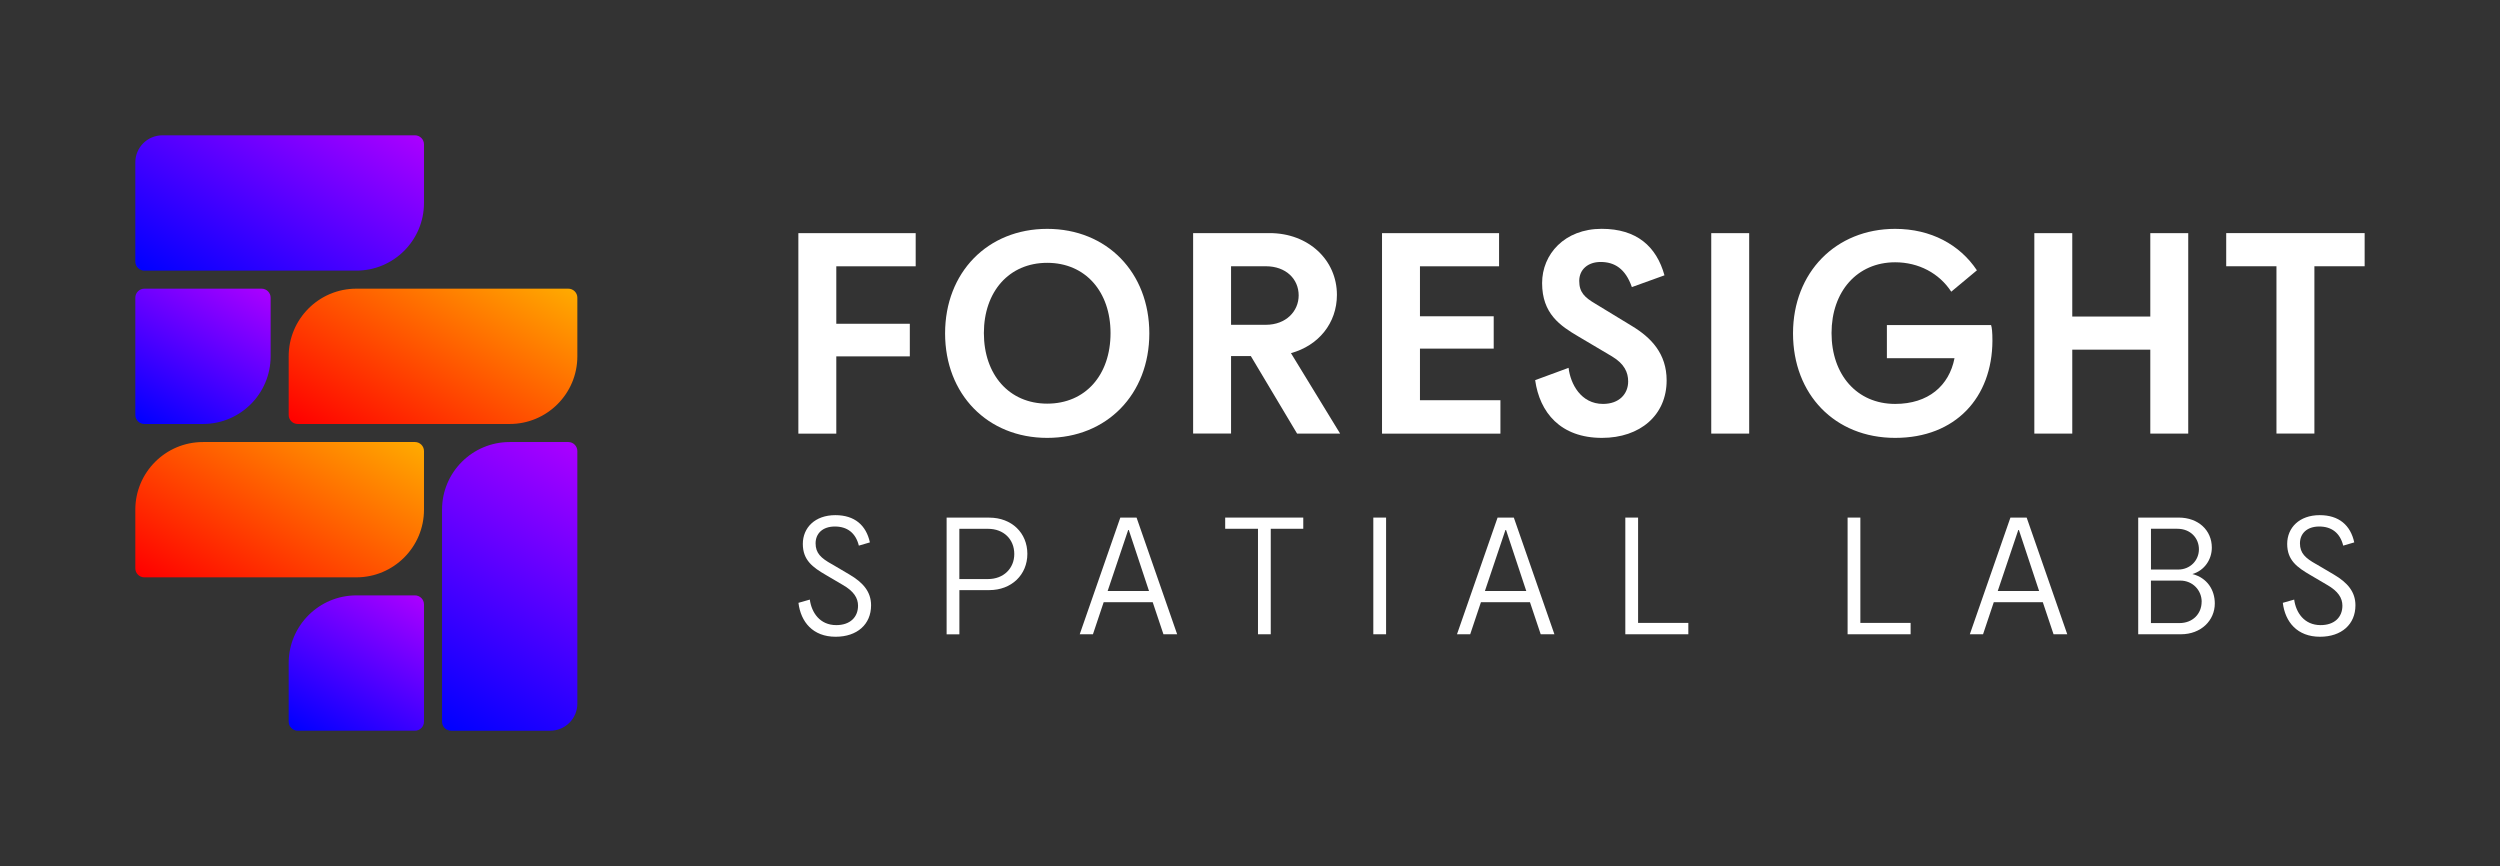 <?xml version="1.0" encoding="UTF-8"?>
<svg id="a" data-name="Layer 1" xmlns="http://www.w3.org/2000/svg" xmlns:xlink="http://www.w3.org/1999/xlink" viewBox="0 0 554.26 192">
  <rect x="0" y="0" width="554.26" height="192" fill="#333333" stroke="none"/>
  <defs>
    <style>
      .h {
        fill: url(#g);
      }

      .i {
        fill: url(#f);
      }

      .j {
        fill: url(#d);
      }

      .k {
        fill: url(#e);
      }

      .l {
        fill: url(#c);
      }

      .m {
        fill: url(#b);
      }

      .n {
        fill: #fff;
      }
    </style>
    <linearGradient id="b" x1="33.06" y1="94.92" x2="52.82" y2="60.7" gradientUnits="userSpaceOnUse">
      <stop offset="0" stop-color="blue"/>
      <stop offset="1" stop-color="#a0f"/>
    </linearGradient>
    <linearGradient id="c" x1="81.87" y1="103.47" x2="110.13" y2="54.53" gradientUnits="userSpaceOnUse">
      <stop offset="0" stop-color="red"/>
      <stop offset="1" stop-color="#fa0"/>
    </linearGradient>
    <linearGradient id="d" x1="46.44" y1="68.65" x2="74.7" y2="19.7" xlink:href="#b"/>
    <linearGradient id="e" x1="47.87" y1="137.47" x2="76.13" y2="88.53" xlink:href="#c"/>
    <linearGradient id="f" x1="97.19" y1="160.68" x2="131.67" y2="100.96" xlink:href="#b"/>
    <linearGradient id="g" x1="71.18" y1="165.3" x2="90.94" y2="131.08" xlink:href="#b"/>
  </defs>
  <g>
    <path class="m" d="m32,64h26c1.1,0,2,.9,2,2v13c0,8.28-6.72,15-15,15h-13c-1.1,0-2-.9-2-2v-26c0-1.1.9-2,2-2Z"/>
    <path class="l" d="m79,64h47c1.1,0,2,.9,2,2v13c0,8.28-6.72,15-15,15h-47c-1.1,0-2-.9-2-2v-13c0-8.28,6.72-15,15-15Z"/>
    <path class="j" d="m36,30h56c1.1,0,2,.9,2,2v13c0,8.28-6.72,15-15,15H32c-1.1,0-2-.9-2-2v-22c0-3.31,2.69-6,6-6Z"/>
    <path class="k" d="m45,98h47c1.1,0,2,.9,2,2v13c0,8.28-6.72,15-15,15H32c-1.1,0-2-.9-2-2v-13c0-8.28,6.72-15,15-15Z"/>
    <path class="i" d="m113,98h13c1.1,0,2,.9,2,2v56c0,3.31-2.69,6-6,6h-22c-1.1,0-2-.9-2-2v-47c0-8.28,6.72-15,15-15Z"/>
    <path class="h" d="m79,132h13c1.1,0,2,.9,2,2v26c0,1.1-.9,2-2,2h-26c-1.1,0-2-.9-2-2v-13c0-8.28,6.72-15,15-15Z"/>
  </g>
  <g>
    <g>
      <path class="n" d="m177,51.69h26.01v7.35h-17.6v12.74h16.3v7.23h-16.3v17.13h-8.41v-44.44Z"/>
      <path class="n" d="m209.53,73.91c0-13.51,9.42-23.17,22.64-23.17s22.64,9.66,22.64,23.17-9.42,23.17-22.64,23.17-22.64-9.66-22.64-23.17Zm36.68-.06c0-9.18-5.57-15.58-14.04-15.58s-14.04,6.4-14.04,15.58,5.57,15.64,14.04,15.64,14.04-6.34,14.04-15.64Z"/>
      <path class="n" d="m277.31,78.94h-4.38v17.18h-8.41v-44.44h16.95c8.65,0,14.93,5.98,14.93,13.69,0,6.28-4.09,11.26-10.19,12.92l10.9,17.84h-9.54l-10.25-17.18Zm10.61-13.45c0-3.61-2.79-6.46-7.29-6.46h-7.7v12.98h7.7c4.5,0,7.29-3.02,7.29-6.52Z"/>
      <path class="n" d="m306.4,51.69h25.95v7.35h-17.54v11.08h16.35v7.17h-16.35v11.44h17.84v7.41h-26.25v-44.44Z"/>
      <path class="n" d="m353.68,67.33l8.18,4.98c4.21,2.55,7.64,6.1,7.64,12.03,0,7.7-5.87,12.74-14.34,12.74-9.19,0-13.81-5.63-14.81-12.8l7.41-2.73c.41,3.55,2.73,8,7.64,8,3.61,0,5.57-2.25,5.57-4.98,0-2.01-.83-3.91-3.61-5.57l-7.41-4.39c-4.03-2.37-8.06-5.04-8.06-11.85,0-6.4,4.98-12.03,13.21-12.03,7.76,0,12.15,3.91,13.92,10.31l-7.23,2.61c-1.42-4.09-3.85-5.57-6.93-5.57-2.79,0-4.74,1.66-4.74,4.21s1.25,3.67,3.56,5.04Z"/>
      <path class="n" d="m379.39,51.69h8.41v44.44h-8.41v-44.44Z"/>
      <path class="n" d="m418.32,72.07h23.11c.18.53.3,1.54.3,3.5-.06,12.56-8.18,21.51-21.57,21.51s-22.64-9.66-22.64-23.17,9.48-23.17,22.64-23.17c7.94,0,14.34,3.5,18.13,9.19l-5.69,4.74c-2.67-4.09-7.23-6.52-12.44-6.52-8.41,0-14.1,6.46-14.1,15.7s5.63,15.7,14.1,15.7c7.35,0,11.97-4.03,13.16-10.13h-14.99v-7.35Z"/>
      <path class="n" d="m451.02,51.69h8.41v18.49h17.3v-18.49h8.41v44.44h-8.41v-18.61h-17.3v18.61h-8.41v-44.44Z"/>
      <path class="n" d="m504.7,59.03h-11.14v-7.35h30.69v7.35h-11.14v37.09h-8.41v-37.09Z"/>
    </g>
    <g>
      <path class="n" d="m184.35,125.03l3.97,2.34c3.04,1.79,4.8,3.83,4.8,6.83,0,4.21-3.07,6.97-7.86,6.97-5.04,0-7.73-3.28-8.24-7.52l2.52-.72c.38,2.86,2.21,5.66,5.86,5.66,3.07,0,4.83-1.76,4.83-4.31,0-1.69-.93-3.21-3.41-4.62l-3.69-2.17c-2.97-1.72-5.14-3.31-5.14-6.9s2.69-6.38,7.21-6.38c4.28,0,6.83,2.24,7.66,6.04l-2.45.72c-.69-2.83-2.59-4.24-5.31-4.24s-4.28,1.55-4.28,3.73,1.21,3.28,3.55,4.59Z"/>
      <path class="n" d="m227.77,122.79c0,4.62-3.48,8.04-8.45,8.04h-6.62v9.8h-2.83v-25.87h9.45c4.97,0,8.45,3.38,8.45,8.04Zm-2.9.04c0-3.28-2.35-5.59-5.83-5.59h-6.35v11.14h6.35c3.48,0,5.83-2.38,5.83-5.55Z"/>
      <path class="n" d="m248.39,114.75h3.59l9,25.87h-3.04l-2.38-7.11h-10.87l-2.38,7.11h-2.93l9-25.87Zm-2.83,16.28h9.18l-4.48-13.52h-.14l-4.55,13.52Z"/>
      <path class="n" d="m278.91,117.23h-7.28v-2.48h17.31v2.48h-7.21v23.39h-2.83v-23.39Z"/>
      <path class="n" d="m304.47,114.75h2.83v25.87h-2.83v-25.87Z"/>
      <path class="n" d="m332.03,114.75h3.59l9,25.87h-3.04l-2.38-7.11h-10.87l-2.38,7.11h-2.93l9-25.87Zm-2.83,16.28h9.18l-4.48-13.52h-.14l-4.55,13.52Z"/>
      <path class="n" d="m360.34,114.75h2.83v23.35h11.14v2.52h-13.97v-25.87Z"/>
      <path class="n" d="m409.62,114.75h2.83v23.35h11.14v2.52h-13.97v-25.87Z"/>
      <path class="n" d="m445.73,114.75h3.59l9,25.87h-3.04l-2.38-7.11h-10.87l-2.38,7.11h-2.93l9-25.87Zm-2.83,16.28h9.18l-4.48-13.52h-.14l-4.55,13.52Z"/>
      <path class="n" d="m483.5,140.62h-9.45v-25.87h8.97c4.38,0,7.35,2.83,7.35,6.66,0,2.62-1.62,5.07-4.31,5.86,3.28.83,4.97,3.52,4.97,6.52,0,3.76-3.04,6.83-7.52,6.83Zm-6.62-14.35h6.04c2.66,0,4.59-2.04,4.59-4.49s-1.83-4.55-4.8-4.55h-5.83v9.04Zm11.24,7.14c0-2.55-2-4.69-4.73-4.69h-6.52v9.42h6.31c3,0,4.93-2.1,4.93-4.73Z"/>
      <path class="n" d="m513.44,125.03l3.97,2.34c3.04,1.79,4.8,3.83,4.8,6.83,0,4.21-3.07,6.97-7.86,6.97-5.04,0-7.73-3.28-8.24-7.52l2.52-.72c.38,2.86,2.21,5.66,5.86,5.66,3.07,0,4.83-1.76,4.83-4.31,0-1.69-.93-3.21-3.41-4.62l-3.69-2.17c-2.97-1.72-5.14-3.31-5.14-6.9s2.69-6.38,7.21-6.38c4.28,0,6.83,2.24,7.66,6.04l-2.45.72c-.69-2.83-2.59-4.24-5.31-4.24s-4.28,1.55-4.28,3.73,1.21,3.28,3.55,4.59Z"/>
    </g>
  </g>
</svg>
